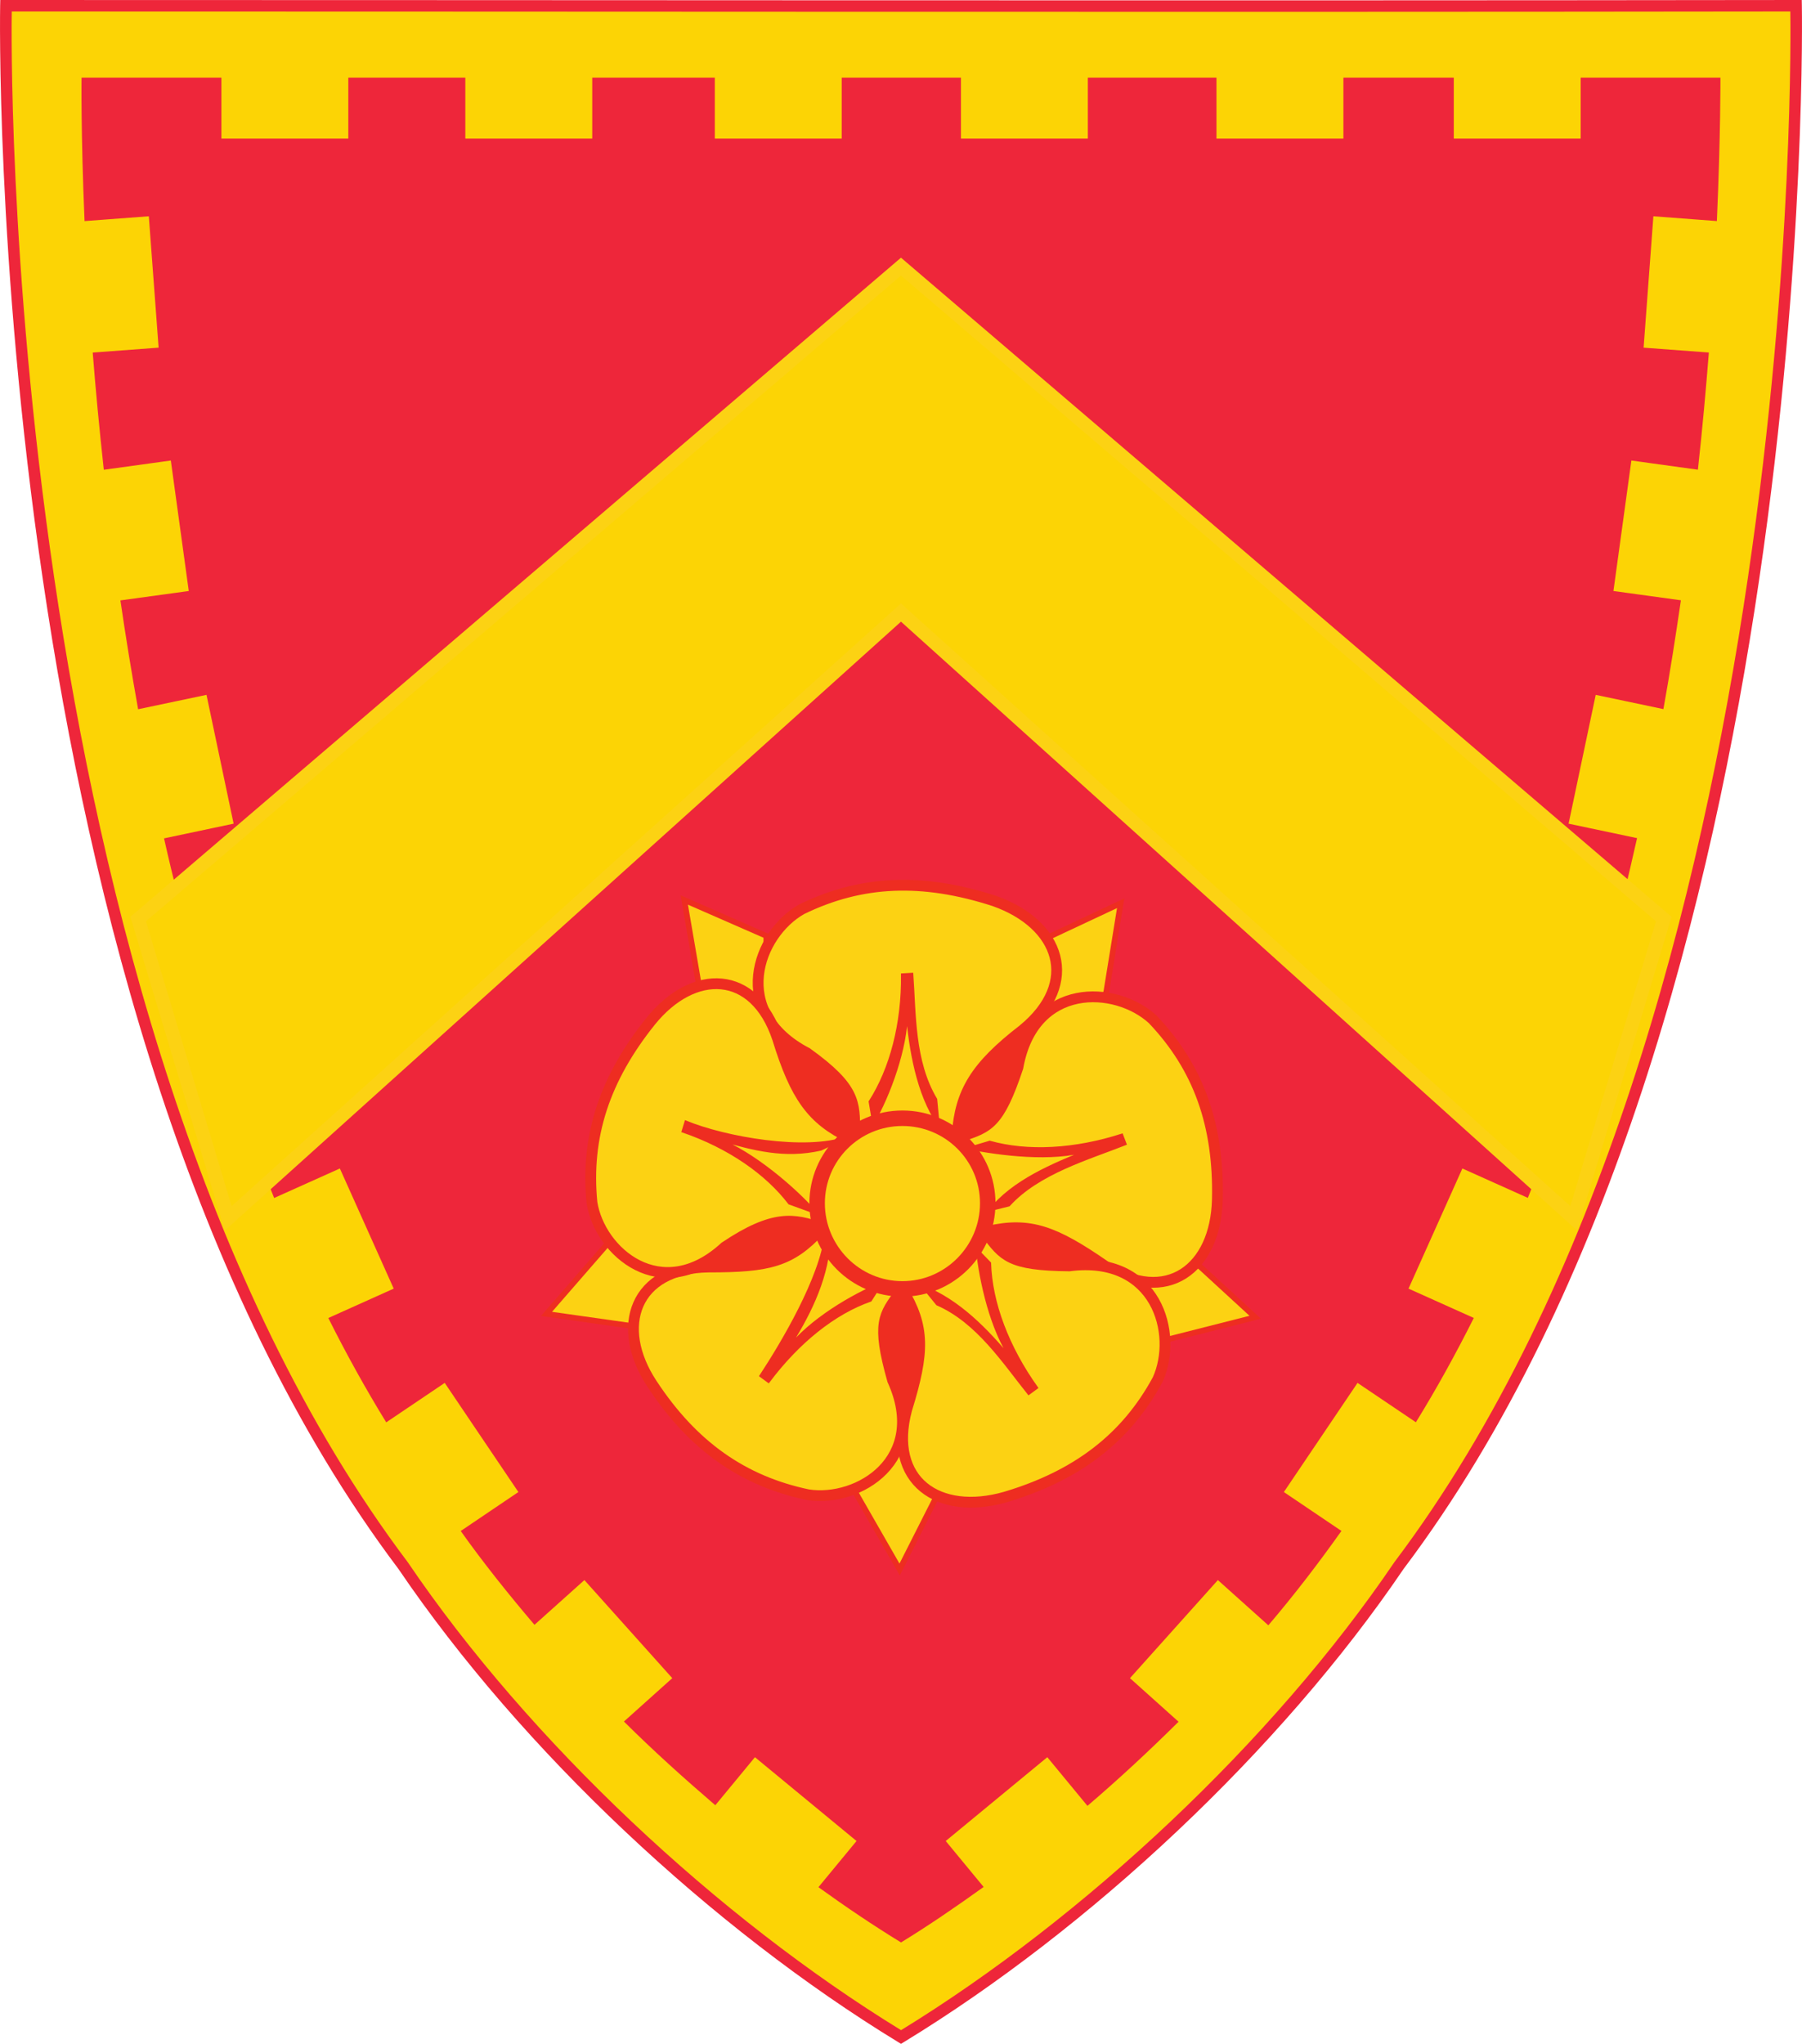 <?xml version="1.0" encoding="UTF-8"?>
<!-- Created with Inkscape (http://www.inkscape.org/) -->
<svg width="176.38mm" height="200mm" version="1.1" viewBox="0 0 176.38 200" xmlns="http://www.w3.org/2000/svg">
 <defs>
  <clipPath id="clipPath98086-5">
   <path d="m67.595 80.147h706.97v515.13h-706.97z"/>
  </clipPath>
 </defs>
 <g transform="translate(-345.7 92.441)">
  <g transform="matrix(.353 .001 .001 -.353 -167.39 153.66)">
   <g clip-path="url(#clipPath98086-5)"></g>
  </g>
  <path d="m346.28-92.441-0.554 5.17e-4v5.17e-4l6e-5 -4e-6 -0.012 0.551s-0.457 24.704 4.18 56.16c4.636 31.448 14.349 69.668 34.795 96.802 3e-3 4e-3 7e-3 8e-3 0.01 0.012 2e-3 3e-3 3e-3 7e-3 6e-3 0.01 12.083 17.804 30.741 35.215 48.895 46.285l0.291 0.178 0.293-0.178c18.153-11.072 36.809-28.483 48.894-46.286l6e-3 -0.01c20.451-27.135 30.167-65.362 34.804-96.814 4.637-31.456 4.178-56.16 4.178-56.16l-0.01-0.551h-0.55c-60.283 0.078-121.1 0.001-175.22 0z" color="#000000" fill="#ee263a" style="-inkscape-stroke:none"/>
  <g transform="translate(254.9)" fill-rule="evenodd" stroke-miterlimit="8">
   <path d="m179.43 51.828c-15.114 0-27.432-12.243-27.432-27.268 0-15.083 12.318-27.325 27.432-27.325 15.111 0 27.481 12.242 27.481 27.325 0 15.025-12.37 27.268-27.481 27.268z" fill="#ee2d21" stroke="#ee293d" stroke-width=".551"/>
   <g fill="#fcd213" stroke="#ee2d21">
    <g stroke-width=".551">
     <path d="m159.24 4.143-1.462-8.515 8.028 3.512v6.443z"/>
     <path d="m182.83 53.288-3.974 7.854-4.376-7.627 3.911-5.218z"/>
     <path d="m153.11 37.378-8.817-1.249 5.899-6.779 6.304 2.019z"/>
    </g>
    <path d="m171.08 27.905c-2.871 3.115-4.98 3.638-10.955 3.638-7.207 0.109-9.2 5.832-5.508 11.433 3.986 6.061 8.905 9.524 15.294 10.855 4.924 0.751 11.774-3.462 8.259-11.204-1.581-5.603-0.877-6.41 0.761-8.602z" stroke-width="1.057"/>
   </g>
   <g stroke="#ee2d21">
    <path d="m171.62 28.336c-0.513 4.31-4.226 10.559-6.394 13.864l0.8 0.587c2.913-3.892 6.451-6.728 9.993-7.96l1.089-1.71c-2.913 1.181-7.085 3.656-9.199 6.426 1.943-3 3.772-6.546 4.051-10.256z" fill="#ee2d21" stroke-width=".206"/>
    <path d="m192.46-0.286 8.029-3.765-1.441 8.885-6.35 1.712z" fill="#fcd213" stroke-width=".551"/>
    <path d="m184.49 18.589c0.294-4.144 1.758-6.651 6.444-10.266 5.621-4.61 3.631-10.325-2.812-12.602-7.027-2.276-13.004-2.044-18.861 0.815-4.333 2.448-7.089 10.091 0.526 14.055 4.805 3.447 4.627 4.907 4.688 7.645z" fill="#fcd213" stroke-width="1.057"/>
   </g>
   <g stroke="#ee2d21">
    <path d="m182.43 15.124c-2.227-3.723-2.053-8.371-2.34-12.27l-0.998 0.057c0.059 4.822-1.114 9.246-3.167 12.447l0.349 2.091c1.587-2.728 3.283-7.386 3.283-10.816 0.299 3.49 1.004 7.971 3.111 10.993z" fill="#ee2d21" stroke-width=".206"/>
    <path d="m206.97 30.313 6.691 6.144-8.683 2.205-4.162-5.365z" fill="#fcd213" stroke-width=".551"/>
    <path d="m187.53 28.041c4.065-0.929 6.507 0 11.391 3.374 6.036 3.947 10.861 0.288 11.033-6.452 0.176-7.321-1.853-12.955-6.332-17.662-3.602-3.306-11.675-3.72-13.188 4.707-1.856 5.576-2.904 5.87-5.518 6.738z" fill="#fcd213" stroke-width="1.057"/>
    <path d="m189.56 25.511c2.881-3.171 7.766-4.556 11.412-5.997l-0.351-0.924c-4.647 1.499-9.241 1.734-12.948 0.698l-2.115 0.628c3.172 0.641 8.296 1.269 11.652 0.235-3.294 1.326-7.24 2.938-9.537 5.826z" fill="#ee2d21" stroke-width=".206"/>
    <path d="m173.99 18.89c-3.715-1.76-5.34-4.056-7.077-9.696-2.269-6.821-8.243-6.88-12.422-1.707-4.525 5.644-6.382 11.286-5.75 17.754 0.761 4.821 6.797 10.051 13.002 4.347 4.816-3.23 6.793-2.761 9.402-1.878z" fill="#fcd213" stroke-width="1.057"/>
    <path d="m173.67 18.853c-4.044 1.43-11.891 0.054-15.76-1.548l-0.297 0.972c4.513 1.544 8.21 4.125 10.434 7.046l2.691 0.974c-2.05-2.404-6.328-6.014-9.549-7.216 3.397 0.968 6.384 1.776 9.96 0.968z" fill="#ee2d21" stroke-width=".206"/>
    <path d="m179.14 33.761c2.163 3.621 2.163 6.066 0.407 11.725-1.872 6.998 3.1 10.437 9.654 8.568 7.018-2.095 11.815-5.773 14.91-11.486 2.05-4.492-0.113-12.243-8.652-11.135-5.907-0.056-6.432-0.994-8.134-3.208z" fill="#fcd213" stroke-width="1.057"/>
    <path d="m182.52 35.198c3.958 1.727 6.526 5.723 8.966 8.763l0.818-0.603c-2.854-3.992-4.482-8.342-4.6-12.209l-1.28-1.318c0.35 3.219 1.398 7.873 3.379 10.733-2.274-2.747-5.128-5.781-8.738-7.158z" fill="#ee2d21" stroke-width=".206"/>
    <path d="m179.13 33.684c-4.616 0-8.349-3.782-8.349-8.381 0-4.598 3.732-8.318 8.349-8.318 4.614 0 8.35 3.72 8.35 8.318 0 4.599-3.736 8.381-8.35 8.381z" fill="#fcd213" stroke-width="1.515"/>
   </g>
  </g>
  <path d="m346.28-91.324c-1e-5 5.55e-4 1e-5 0.006 0 0.006l5.2e-4 1e-3h2e-3v-0.002zm0.573 0.007c-0.014 0.816-0.391 24.595 4.154 55.424 4.623 31.362 14.344 69.446 34.598 96.312l8e-3 0.011 8e-3 0.012c11.907 17.552 30.359 34.789 48.274 45.778 17.914-10.99 36.366-28.226 48.275-45.778l8e-3 -0.012 8e-3 -0.011c20.253-26.866 29.974-64.951 34.597-96.312 4.545-30.829 4.168-54.608 4.154-55.424-59.895 0.077-120.27 0.002-174.08 0zm6.827 6.47c4.229 1.04e-4 9.139-9e-6 13.691 0v5.973h12.422v-5.973c3.915-3.1e-5 7.556 3.8e-5 11.453 0v5.969h12.422v-5.969c4.114 8e-6 7.897-9.7e-5 11.998 0v5.969h12.42v-5.969c3.98 5.29e-4 7.727-0.001 11.672 0v5.969h12.42v-5.969c4.284 5.16e-4 8.406-0.002 12.592 0v5.969h12.422v-5.969c3.555 0.002 7.245-0.002 10.805 0v5.969h12.42v-5.969c4.569-1.87e-4 8.973 0.006 13.679 0 0 0 0.027 5.522-0.348 14.038l-6.214-0.468-0.957 12.857 6.387 0.475c-0.287 3.605-0.622 7.385-1.073 11.467l-6.511-0.899-1.756 12.769 6.604 0.908c-0.511 3.481-1.057 7.014-1.713 10.648l-6.625-1.394-2.655 12.605 6.701 1.415c-0.858 3.814-1.774 7.647-2.821 11.491l-6.641-2.019-3.744 12.336 6.665 2.025c-1.281 3.831-2.636 7.638-4.15 11.37l-6.407-2.876-5.271 11.756 6.39 2.87c-1.76 3.507-3.643 6.922-5.669 10.207l-5.712-3.852-7.211 10.68 5.635 3.806c-2.207 3.11-4.571 6.205-7.155 9.236l-4.939-4.427-8.604 9.598 4.755 4.263c-2.877 2.853-5.855 5.618-8.917 8.234l-3.929-4.763-9.943 8.201 3.71 4.496c-2.692 1.933-5.392 3.782-8.085 5.43-2.695-1.649-5.397-3.47-8.084-5.408l3.728-4.518-9.943-8.201-3.879 4.701c-3.057-2.624-6.07-5.333-8.945-8.192l4.732-4.243-8.601-9.598-4.886 4.378c-2.568-3.02-5.021-6.082-7.219-9.181l5.644-3.812-7.211-10.68-5.726 3.862c-2.021-3.292-3.912-6.701-5.668-10.211l6.402-2.876-5.271-11.756-6.432 2.887c-1.51-3.735-2.9-7.533-4.179-11.365l6.718-2.041-3.744-12.336-6.696 2.037c-1.043-3.839-2.023-7.676-2.876-11.485l6.81-1.439-2.655-12.605-6.693 1.408c-0.647-3.619-1.228-7.184-1.733-10.65l6.691-0.92-1.756-12.769-6.56 0.906c-0.439-4.029-0.807-7.905-1.085-11.469l6.45-0.48-0.959-12.857-6.29 0.473c-0.368-8.61-0.294-14.044-0.294-14.044z" color="#000000" fill="#fcd405" style="-inkscape-stroke:none"/>
  <path d="m508.55-2.508-8.815 29.284-65.847-59.277-65.848 59.277-8.815-29.284 74.663-63.844z" fill="#fcd405" fill-rule="evenodd" stroke="#fcd213" stroke-miterlimit="8" stroke-width="1.327"/>
 </g>
</svg>
